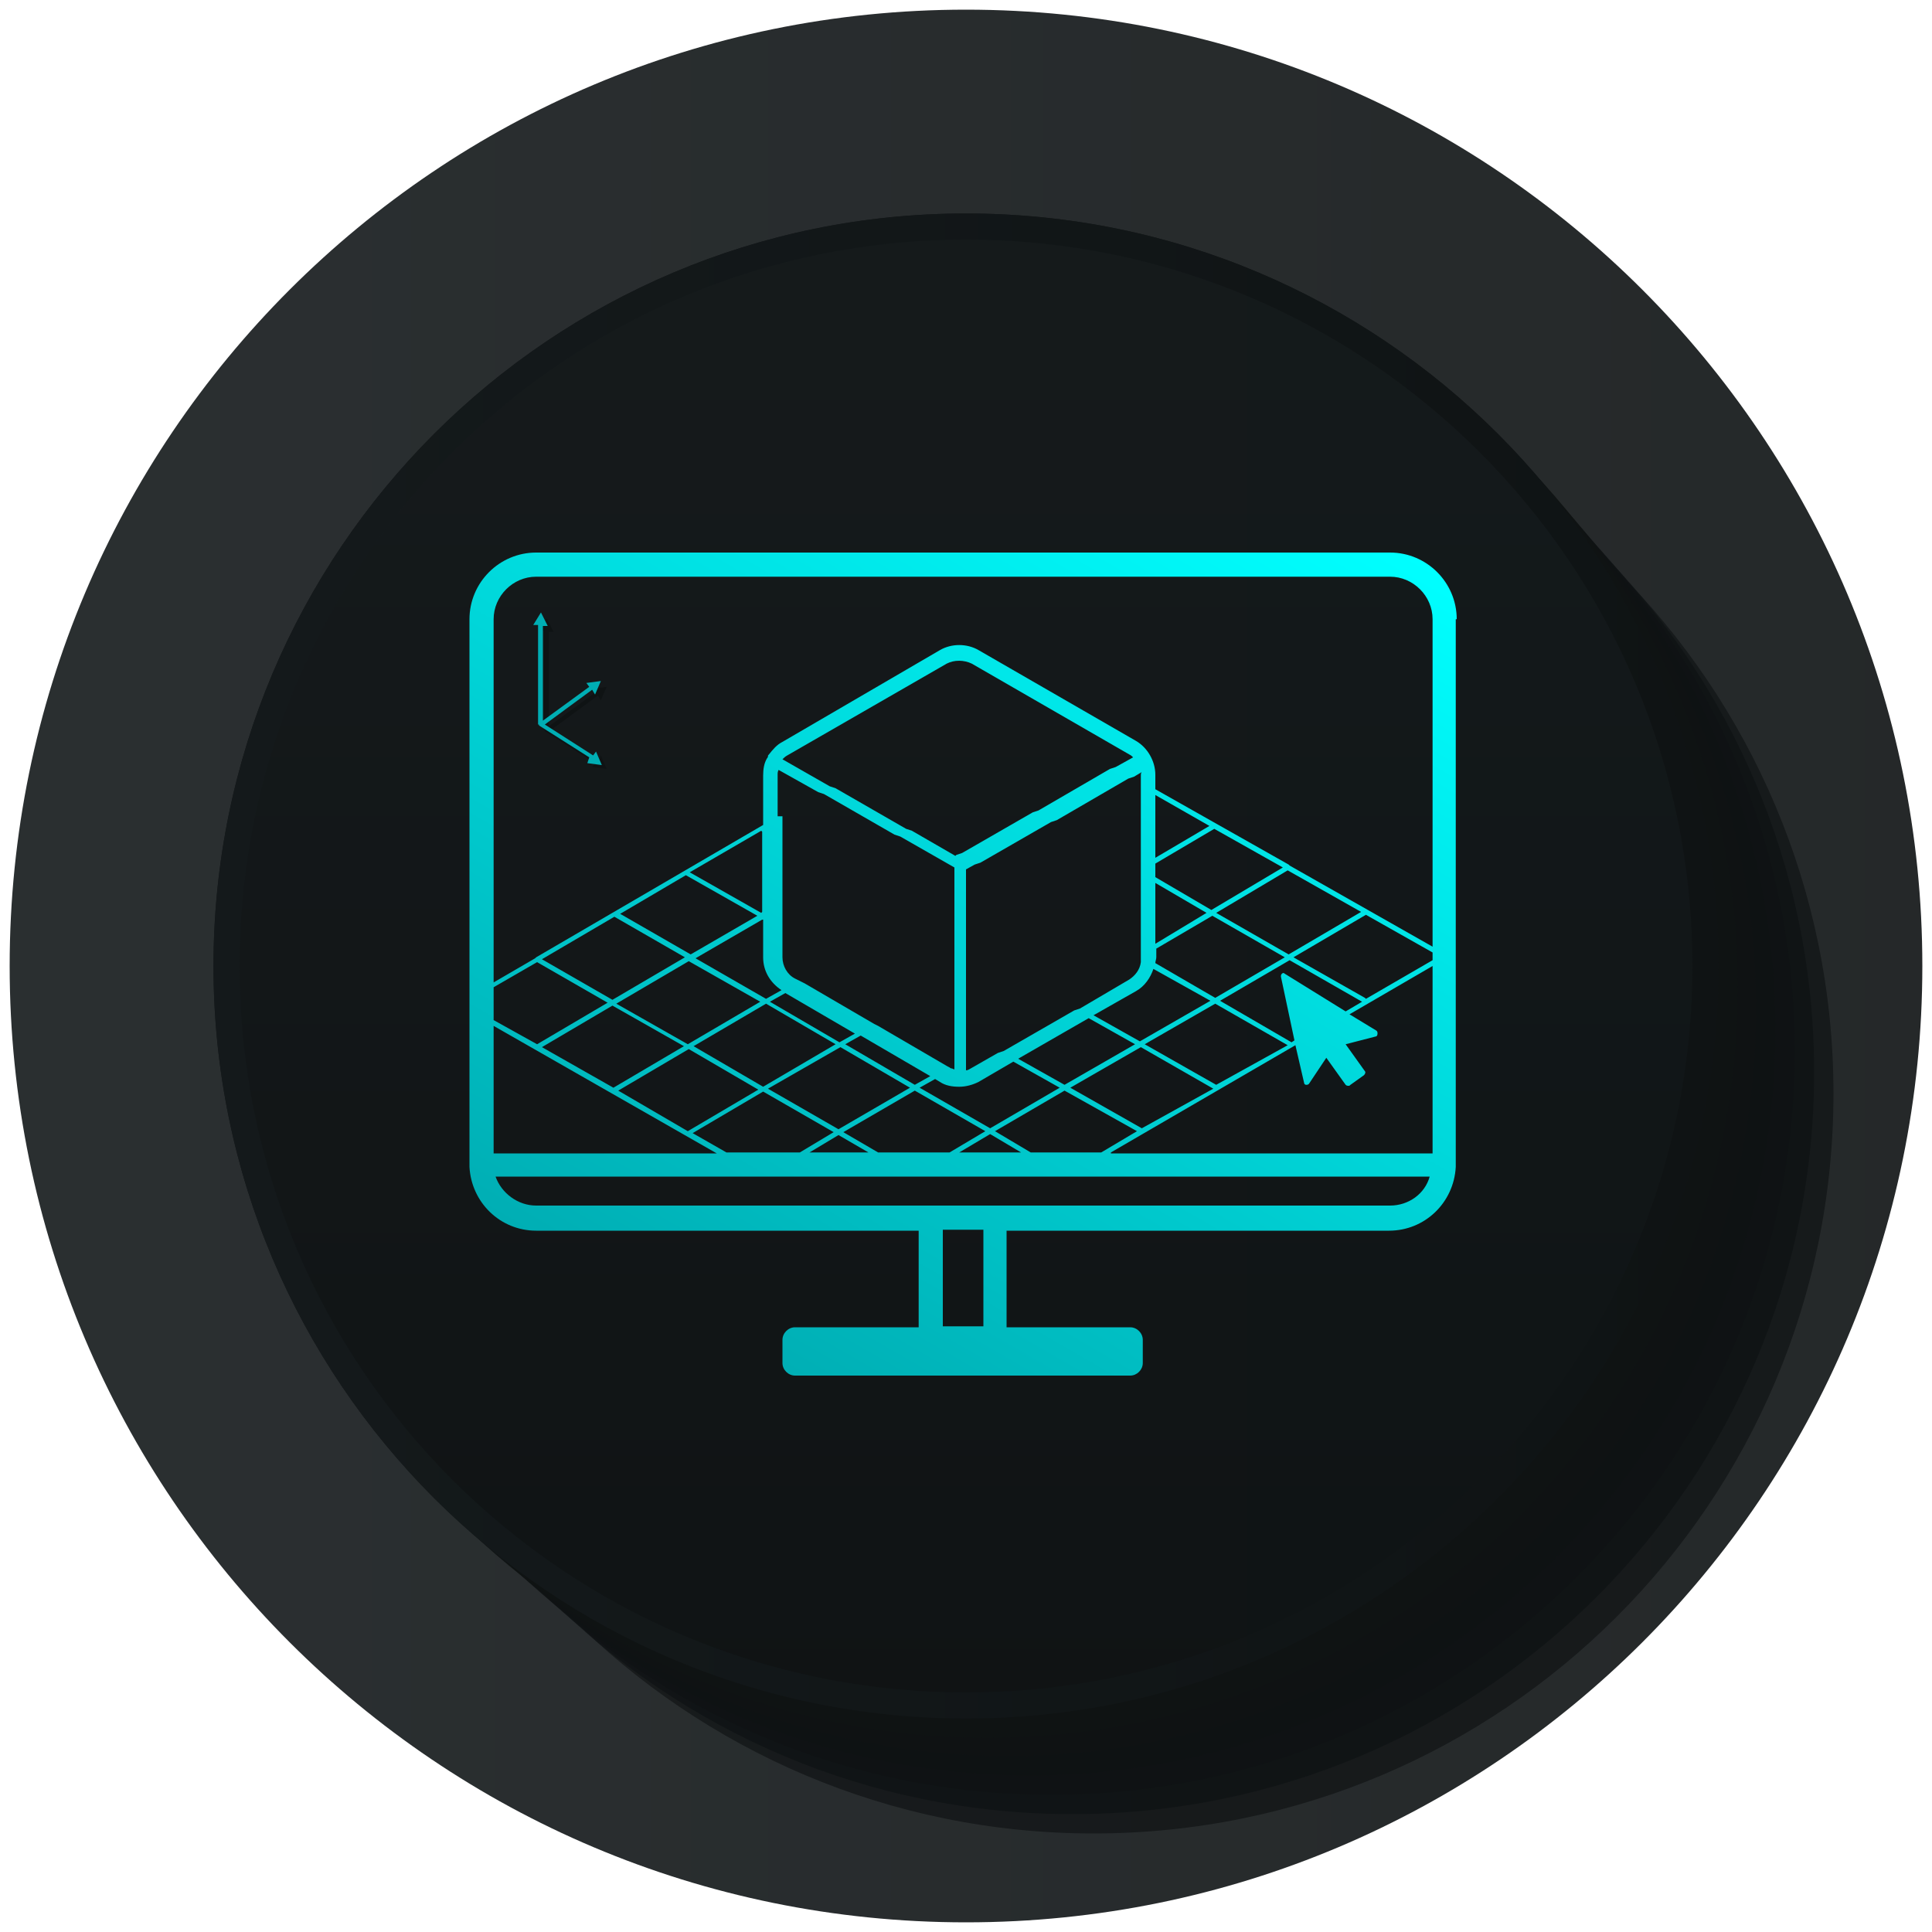 <?xml version="1.0" encoding="utf-8"?>
<!-- Generator: Adobe Illustrator 18.1.1, SVG Export Plug-In . SVG Version: 6.00 Build 0)  -->
<svg version="1.1" id="Layer_1" xmlns="http://www.w3.org/2000/svg" xmlns:xlink="http://www.w3.org/1999/xlink" x="0px" y="0px"
	 width="200px" height="200px" viewBox="0 0 200 200" enable-background="new 0 0 200 200" xml:space="preserve">
<rect fill="none" width="200" height="200"/>
<g>
	<linearGradient id="SVGID_1_" gradientUnits="userSpaceOnUse" x1="1" y1="100" x2="199" y2="100">
		<stop  offset="8.711970e-002" style="stop-color:#151A1C"/>
		<stop  offset="1" style="stop-color:#0F1314"/>
	</linearGradient>
	<path opacity="0.91" fill="url(#SVGID_1_)" d="M199,100c0,54.7-44.3,99-99,99c-54.7,0-99-44.3-99-99C1,45.3,45.3,1,100,1
		C154.7,1,199,45.3,199,100z"/>
	<g>
		<path opacity="0.67" fill="#0F1314" d="M189.8,113.2c0,42.3-34.3,76.6-76.6,76.6c-42.3,0-76.6-34.3-76.6-76.6
			c0-42.3,34.3-76.6,76.6-76.6C155.5,36.6,189.8,70.9,189.8,113.2z"/>
		<path opacity="0.725" fill="#0F1314" d="M187.8,111c0,42.4-34.4,76.8-76.8,76.8c-42.4,0-76.8-34.4-76.8-76.8
			c0-42.4,34.4-76.8,76.8-76.8C153.4,34.2,187.8,68.6,187.8,111z"/>
		<path opacity="0.78" fill="#0F1314" d="M185.8,108.8c0,42.5-34.5,77-77,77c-42.5,0-77-34.5-77-77c0-42.5,34.5-77,77-77
			C151.3,31.8,185.8,66.3,185.8,108.8z"/>
		<path opacity="0.835" fill="#0F1314" d="M183.8,106.6c0,42.6-34.6,77.2-77.2,77.2c-42.7,0-77.2-34.6-77.2-77.2
			c0-42.6,34.6-77.2,77.2-77.2C149.2,29.4,183.8,64,183.8,106.6z"/>
		<path opacity="0.89" fill="#0F1314" d="M181.8,104.4c0,42.8-34.7,77.4-77.4,77.4c-42.8,0-77.4-34.7-77.4-77.4
			C27,61.6,61.6,27,104.4,27C147.2,27,181.8,61.6,181.8,104.4z"/>
		<path opacity="0.945" fill="#0F1314" d="M179.9,102.2c0,42.9-34.8,77.7-77.7,77.7c-42.9,0-77.7-34.8-77.7-77.7
			c0-42.9,34.8-77.7,77.7-77.7C145.1,24.5,179.9,59.3,179.9,102.2z"/>
		<path fill="#0F1314" d="M177.9,100c0,43-34.9,77.9-77.9,77.9c-43,0-77.9-34.9-77.9-77.9c0-43,34.9-77.9,77.9-77.9
			C143,22.1,177.9,57,177.9,100z"/>
	</g>
	<linearGradient id="SVGID_2_" gradientUnits="userSpaceOnUse" x1="22.118" y1="100" x2="177.879" y2="100">
		<stop  offset="8.711970e-002" style="stop-color:#151A1C"/>
		<stop  offset="1" style="stop-color:#0F1314"/>
	</linearGradient>
	<path opacity="0.85" fill="url(#SVGID_2_)" d="M177.9,100c0,43-34.9,77.9-77.9,77.9c-43,0-77.9-34.9-77.9-77.9
		c0-43,34.9-77.9,77.9-77.9C143,22.1,177.9,57,177.9,100z"/>
	<linearGradient id="SVGID_3_" gradientUnits="userSpaceOnUse" x1="99.997" y1="24.76" x2="99.997" y2="175.24">
		<stop  offset="8.711970e-002" style="stop-color:#151A1C"/>
		<stop  offset="1" style="stop-color:#0F1314"/>
	</linearGradient>
	<path opacity="0.91" fill="url(#SVGID_3_)" d="M175.2,100c0,41.5-33.7,75.2-75.2,75.2c-41.6,0-75.2-33.7-75.2-75.2
		c0-41.6,33.7-75.2,75.2-75.2C141.5,24.8,175.2,58.4,175.2,100z"/>
	<g>
		<g>
			<g>
				<path fill="#0F1314" d="M56.4,75.6C56.4,75.6,56.4,75.6,56.4,75.6C56.4,75.6,56.4,75.7,56.4,75.6C56.4,75.7,56.4,75.7,56.4,75.6
					c0,0.1,0,0.1,0,0.1c0,0,0,0,0,0c0,0,0,0,0,0c0,0,0,0,0,0c0,0,0,0,0,0c0,0,0,0,0,0l5.2,3.3l-0.3,0.4l1.5,0.2l-0.6-1.4L62,78.8
					l-5-3.2l4.9-3.6c0,0,0,0,0,0l0.3,0.5l0.6-1.4l-1.5,0.2l0.3,0.4c0,0,0,0,0,0l-4.8,3.5v-9.8l0.5,0L56.6,64l-0.8,1.3l0.5,0V75.6z"
					/>
			</g>
		</g>
		<g>
			<g>
				<path fill="#00AEB4" d="M55.8,75C55.8,75,55.8,75,55.8,75C55.8,75.1,55.8,75.1,55.8,75C55.8,75.1,55.8,75.1,55.8,75
					c0,0.1,0,0.1,0,0.1c0,0,0,0,0,0c0,0,0,0,0,0c0,0,0,0,0,0c0,0,0,0,0,0c0,0,0,0,0,0l5.2,3.3L60.8,79l1.5,0.2l-0.6-1.4l-0.3,0.4
					l-5-3.2l4.9-3.6c0,0,0,0,0,0l0.3,0.5l0.6-1.4l-1.5,0.2l0.3,0.4c0,0,0,0,0,0l-4.8,3.5v-9.8l0.5,0L56,63.4l-0.8,1.3l0.5,0V75z"/>
				<linearGradient id="SVGID_4_" gradientUnits="userSpaceOnUse" x1="126.403" y1="46.01" x2="73.006" y2="138.496">
					<stop  offset="0" style="stop-color:#00FFFF"/>
					<stop  offset="1" style="stop-color:#00AEB4"/>
				</linearGradient>
				<path fill="url(#SVGID_4_)" d="M150.8,64.1c0-3.8-3.1-6.9-6.9-6.9H55.5c-3.8,0-6.9,3.1-6.9,6.9v56.3c0,0,0,0.1,0,0.1
					c0,0,0,0,0,0.1c0,0.1,0,0.1,0,0.2c0.2,3.7,3.2,6.6,6.9,6.6h39.6v10H82.3c-0.7,0-1.3,0.6-1.3,1.3v2.4c0,0.7,0.6,1.3,1.3,1.3h34.7
					c0.7,0,1.3-0.6,1.3-1.3v-2.4c0-0.7-0.6-1.3-1.3-1.3h-12.8v-10h39.6c3.7,0,6.7-2.9,6.9-6.6c0-0.1,0-0.1,0-0.2c0,0,0,0,0-0.1
					c0,0,0-0.1,0-0.1V64.1z M115,119.3l19.1-11.1l0.9,3.9c0,0.1,0.1,0.2,0.2,0.2c0.1,0,0.2,0,0.3-0.1l1.8-2.7l2,2.8
					c0.1,0.1,0.2,0.1,0.3,0.1c0.1,0,0.1,0,0.2-0.1l1.4-1c0.1-0.1,0.2-0.3,0.1-0.4l-2-2.8l3.1-0.8c0.1,0,0.2-0.1,0.2-0.3
					c0-0.1,0-0.2-0.1-0.3l-2.8-1.7l8.6-5v19.4H115z M51.1,102.2l4.5-2.6l7.3,4.2l-7.3,4.3l-4.5-2.5V102.2z M80.5,84.5v-4.3
					c0-0.2,0-0.3,0.1-0.5l4.1,2.3l0.3,0.1l0.3,0.1l7.3,4.2l0.3,0.1l0.3,0.1l5.6,3.2l0,2l0,0.3l0,0.3l0,4l0,0.3l0,0.3l0,3.8l0,0.3
					l0,0.3l0,4l0,0.3l0,0.3l0,3.8l0,0.3l0,0.3l0,0.3c-0.1,0-0.2-0.1-0.3-0.1c-0.1,0-0.2-0.1-0.2-0.1l0,0l-0.2-0.1l-7.2-4.2l-0.2-0.1
					l-0.2-0.1l-7.2-4.2l-0.2-0.1l-0.2-0.1l-0.6-0.3c-0.8-0.4-1.3-1.3-1.3-2.2V96v-0.3v-0.3v-1.3v-0.3v-0.3V87v-0.3v-0.3v-1.3v-0.3
					V84.5z M140.9,94.4l-7.5,4.4l-7.5-4.3l7.4-4.4L140.9,94.4z M148.3,99.4l-6.9,4c0,0,0,0-0.1-0.1l-7.4-4.2l7.5-4.4l6.9,3.9V99.4z
					 M134,107.7l-0.3,0.2c0,0,0,0,0,0l-7.4-4.3l7.2-4.2l7.5,4.3l-1.7,1l-6.3-3.9c-0.1-0.1-0.2-0.1-0.3,0c-0.1,0.1-0.1,0.2-0.1,0.3
					L134,107.7z M118.2,116.8l-7.4-4.2l7.3-4.2l7.5,4.3L118.2,116.8C118.2,116.9,118.2,116.9,118.2,116.8z M64,112.9l7.3-4.3
					l7.2,4.2l-7.3,4.3L64,112.9z M119.6,91.4l5.3,3.1l-5.3,3.2V91.4z M125.5,94.8l7.5,4.3l-7.2,4.2l-6.2-3.6c0-0.2,0.1-0.4,0.1-0.6
					v-0.9L125.5,94.8z M125.3,103.6l-7.3,4.2l-4.8-2.7l4.4-2.5c0.9-0.5,1.5-1.4,1.8-2.3L125.3,103.6z M79,95.2v3.9
					c0,1.4,0.7,2.6,1.9,3.4l-1.6,0.9l-7.3-4.2l6.9-4L79,95.2z M81.3,102.8l7.2,4.2l-1.6,0.9l-7.2-4.2L81.3,102.8z M78.7,103.7
					l-7.5,4.4l-7.4-4.2l7.5-4.4L78.7,103.7z M63.4,104.1l7.4,4.2l-7.3,4.3l-7.4-4.2L63.4,104.1z M71.8,108.3l7.5-4.4l7.2,4.2
					l-7.5,4.4L71.8,108.3z M87,108.4l7.2,4.2l-7.4,4.3l-7.3-4.2L87,108.4z M87.5,108.1l1.6-0.9l7.2,4.2l-1.6,0.9L87.5,108.1z
					 M96.8,111.7l0.5,0.3c0.6,0.4,1.3,0.5,2,0.5c0.7,0,1.4-0.2,2-0.5l3.6-2.1l4.8,2.7l-7.2,4.2l-7.3-4.2L96.8,111.7z M105.4,109.6
					l7.3-4.2l4.8,2.7l-7.3,4.2L105.4,109.6z M125.9,112.3l-7.4-4.2l7.3-4.2l7.5,4.3L125.9,112.3
					C125.9,112.4,125.9,112.3,125.9,112.3z M125.4,94.2l-5.8-3.4v-1.4l6.1-3.6l7.1,4L125.4,94.2z M119.6,88.8v-6.5l5.6,3.2
					L119.6,88.8z M118.1,80.3v0.5v0.1v0.3v0v0.3v8.2V90v0v0.3v0v0.3v8v0.3v0.1v0.2c0,0,0,0,0,0c0,0,0,0,0,0.1c0,0.1,0,0.2,0,0.3
					c-0.1,0.8-0.6,1.4-1.2,1.8l-5.1,3l-0.3,0.1l-0.3,0.1l-7.3,4.2l-0.3,0.1l-0.3,0.1l-2.8,1.6c-0.2,0.1-0.3,0.2-0.5,0.2l0-1.1l0-0.3
					l0-0.3l0-2l0-0.3l0-0.3l0-5.7l0-0.3l0-0.3l0-2.1l0-0.3l0-0.3l0-5.8l0-0.3l0-0.3l0-1.1l0.9-0.5l0.3-0.1l0.3-0.1l7.3-4.2l0.3-0.1
					l0.3-0.1l7.4-4.3l0.3-0.1l0.3-0.1l1-0.6C118.1,79.9,118.1,80.1,118.1,80.3z M115.5,79.4l-0.3,0.1l-0.3,0.1l-7.4,4.3l-0.3,0.1
					l-0.3,0.1l-7.3,4.2l-0.3,0.1l-0.3,0.1l-0.1,0.1L94.4,86l-0.3-0.1l-0.3-0.1l-7.3-4.2l-0.3-0.1l-0.3-0.1l-4.9-2.8
					c0.1-0.1,0.3-0.3,0.5-0.4L98,68.7c0.4-0.2,0.8-0.3,1.3-0.3c0.4,0,0.9,0.1,1.3,0.3l16.3,9.4c0.2,0.1,0.3,0.2,0.4,0.3L115.5,79.4z
					 M78.8,86l0.1,0.1v8.3l-0.1,0.1l-7.4-4.2L78.8,86z M71,90.6l7.4,4.2l-6.9,4l-7.3-4.2L71,90.6z M63.6,94.9l7.3,4.2l-7.5,4.4
					l-7.3-4.2L63.6,94.9z M51.1,106.2l23.1,13.2H51.1V106.2z M75.2,119.3l-3.5-2l7.3-4.3l7.3,4.2l-3.5,2.1H75.2z M86.8,117.5
					l3.1,1.8h-6.1L86.8,117.5z M90.9,119.3l-3.6-2.1l7.4-4.3l7.3,4.2l-3.7,2.2H90.9z M102.5,117.4l3.2,1.9h-6.4L102.5,117.4z
					 M106.7,119.3l-3.7-2.2l7.2-4.2l7.5,4.2l-3.7,2.2H106.7z M51.1,64.1c0-2.4,2-4.4,4.4-4.4h88.4c2.4,0,4.4,2,4.4,4.4v33.9
					l-14.8-8.4l-0.1-0.1l-13.8-7.8v-1.5c0-1.4-0.8-2.8-2-3.5l-16.3-9.4c-1.2-0.7-2.8-0.7-4,0L81,76.8c-0.6,0.3-1,0.8-1.4,1.3
					c-0.1,0.1-0.1,0.1-0.1,0.2c0,0.1-0.1,0.2-0.1,0.2C79.1,79,79,79.6,79,80.3v5.1L55.5,99.1l-0.1,0.1l-4.3,2.5V64.1z M101.8,137.3
					h-4.2v-10h4.2V137.3z M143.9,124.8H55.5c-1.9,0-3.6-1.3-4.2-3h96.7C147.5,123.6,145.8,124.8,143.9,124.8z"/>
			</g>
		</g>
	</g>
</g>
</svg>
